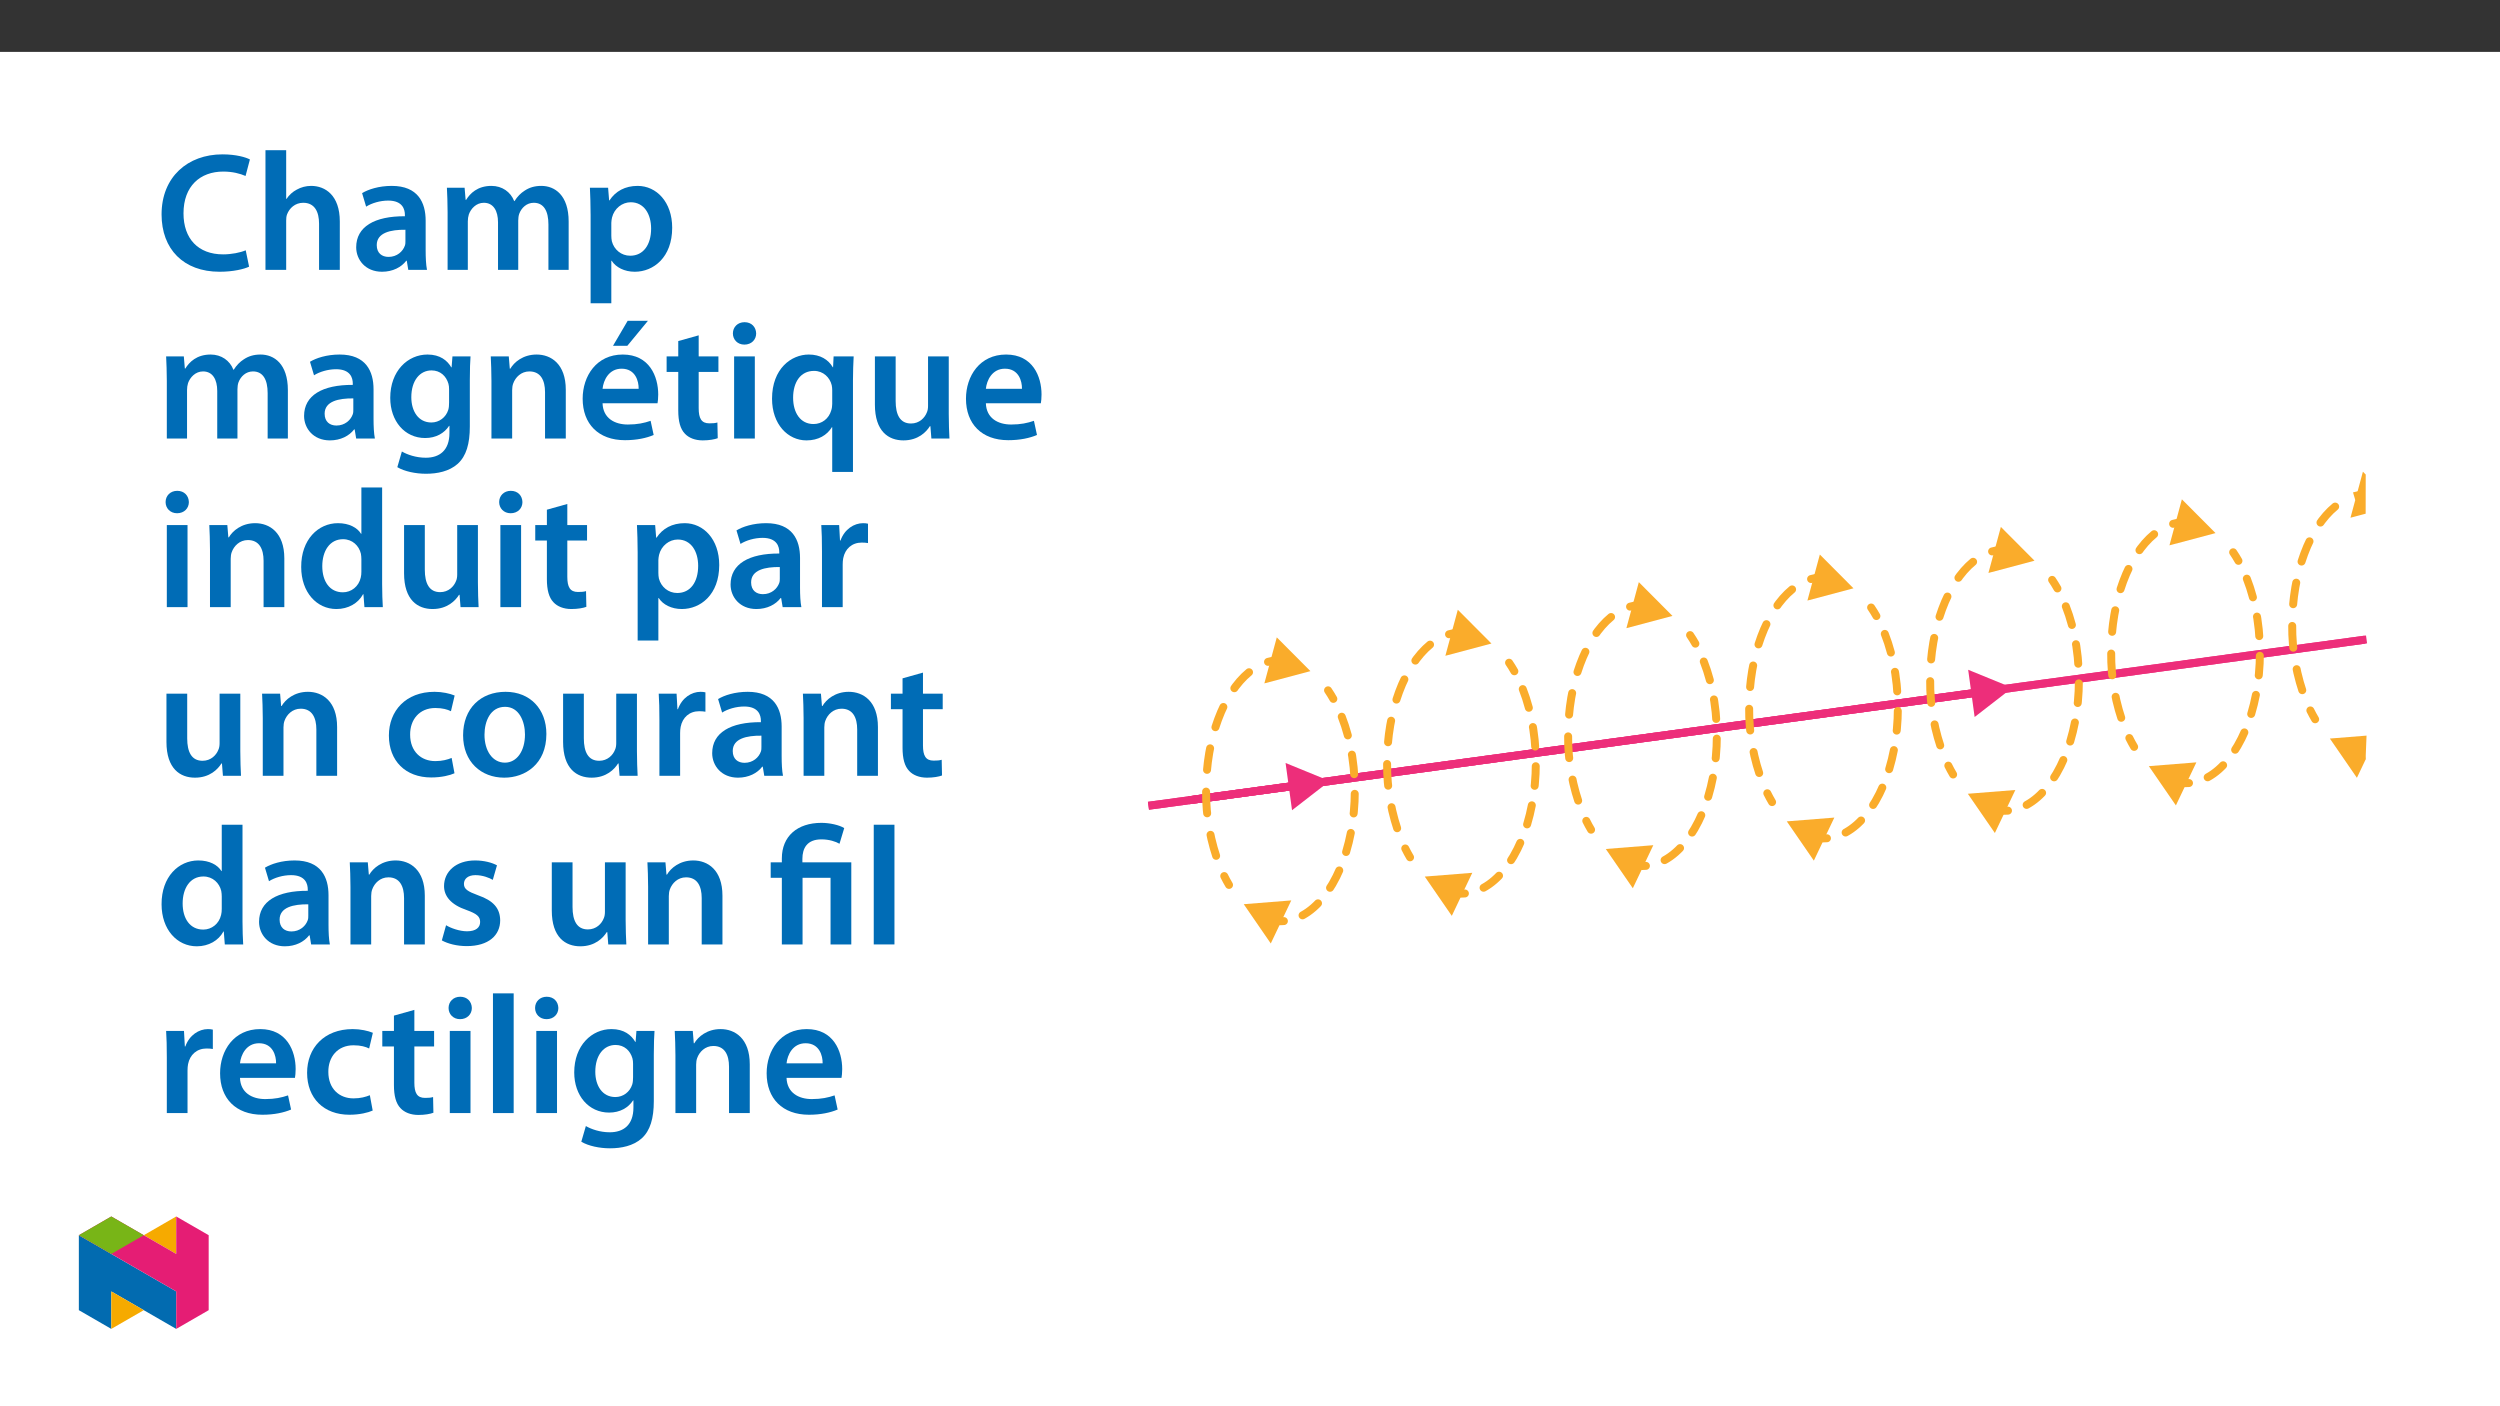 ﻿<?xml version="1.0" encoding="utf-8"?>
<svg xmlns="http://www.w3.org/2000/svg" xmlns:xlink="http://www.w3.org/1999/xlink" viewBox="0 0 960 540" version="1.1">
  <rect x="0" y="0" width="960" height="540" fill="#333333" stroke="none"/>
  <defs>
    <g>
      <symbol overflow="visible" id="glyph0-0">
        <path style="stroke:none;" d="M 0 0 L 32.375 0 L 32.375 -45.328 L 0 -45.328 Z M 16.188 -25.578 L 5.188 -42.094 L 27.188 -42.094 Z M 18.125 -22.656 L 29.141 -39.172 L 29.141 -6.156 Z M 5.188 -3.234 L 16.188 -19.75 L 27.188 -3.234 Z M 3.234 -39.172 L 14.25 -22.656 L 3.234 -6.156 Z M 3.234 -39.172 " />
      </symbol>
      <symbol overflow="visible" id="glyph0-1">
        <path style="stroke:none;" d="M 34.578 -7.516 C 32.438 -6.609 29.078 -5.953 25.906 -5.953 C 16.25 -5.953 10.688 -12.047 10.688 -21.688 C 10.688 -32.188 17.094 -37.75 25.969 -37.75 C 29.531 -37.75 32.438 -36.969 34.516 -36.062 L 36.188 -42.406 C 34.578 -43.25 30.891 -44.359 25.641 -44.359 C 12.297 -44.359 2.266 -35.672 2.266 -21.297 C 2.266 -7.969 10.688 0.719 24.547 0.719 C 29.844 0.719 34 -0.328 35.875 -1.234 Z M 34.578 -7.516 " />
      </symbol>
      <symbol overflow="visible" id="glyph0-2">
        <path style="stroke:none;" d="M 4.281 0 L 12.234 0 L 12.234 -18.906 C 12.234 -19.75 12.297 -20.594 12.562 -21.297 C 13.469 -23.703 15.672 -25.766 18.781 -25.766 C 23.188 -25.766 24.859 -22.281 24.859 -17.734 L 24.859 0 L 32.828 0 L 32.828 -18.578 C 32.828 -28.688 27.188 -32.25 21.828 -32.25 C 19.812 -32.25 17.938 -31.734 16.312 -30.828 C 14.703 -29.984 13.344 -28.75 12.375 -27.266 L 12.234 -27.266 L 12.234 -45.969 L 4.281 -45.969 Z M 4.281 0 " />
      </symbol>
      <symbol overflow="visible" id="glyph0-3">
        <path style="stroke:none;" d="M 28.75 -18.906 C 28.75 -25.828 25.828 -32.25 15.734 -32.25 C 10.75 -32.25 6.672 -30.891 4.344 -29.469 L 5.891 -24.281 C 8.031 -25.641 11.266 -26.609 14.375 -26.609 C 19.938 -26.609 20.781 -23.188 20.781 -21.109 L 20.781 -20.594 C 9.125 -20.656 2.078 -16.578 2.078 -8.672 C 2.078 -3.891 5.641 0.719 11.984 0.719 C 16.125 0.719 19.422 -1.031 21.297 -3.5 L 21.5 -3.5 L 22.078 0 L 29.266 0 C 28.875 -1.938 28.75 -4.734 28.75 -7.578 Z M 20.984 -11.078 C 20.984 -10.484 20.984 -9.906 20.781 -9.328 C 20 -7.062 17.734 -4.984 14.5 -4.984 C 11.984 -4.984 9.969 -6.406 9.969 -9.516 C 9.969 -14.312 15.344 -15.469 20.984 -15.406 Z M 20.984 -11.078 " />
      </symbol>
      <symbol overflow="visible" id="glyph0-4">
        <path style="stroke:none;" d="M 4.281 0 L 12.047 0 L 12.047 -18.641 C 12.047 -19.547 12.172 -20.469 12.438 -21.297 C 13.203 -23.438 15.219 -25.766 18.188 -25.766 C 21.891 -25.766 23.641 -22.656 23.641 -18.266 L 23.641 0 L 31.406 0 L 31.406 -18.906 C 31.406 -19.812 31.531 -20.844 31.797 -21.562 C 32.641 -23.828 34.641 -25.766 37.359 -25.766 C 41.188 -25.766 43 -22.656 43 -17.422 L 43 0 L 50.766 0 L 50.766 -18.578 C 50.766 -28.688 45.453 -32.25 40.281 -32.25 C 37.625 -32.25 35.609 -31.594 33.797 -30.375 C 32.375 -29.469 31.078 -28.172 29.984 -26.422 L 29.844 -26.422 C 28.484 -29.922 25.25 -32.25 21.109 -32.25 C 15.734 -32.25 12.891 -29.328 11.391 -26.875 L 11.203 -26.875 L 10.812 -31.531 L 4.016 -31.531 C 4.141 -28.812 4.281 -25.766 4.281 -22.141 Z M 4.281 0 " />
      </symbol>
      <symbol overflow="visible" id="glyph0-5">
        <path style="stroke:none;" d="M 4.281 12.828 L 12.234 12.828 L 12.234 -3.5 L 12.375 -3.5 C 13.984 -0.969 17.281 0.719 21.234 0.719 C 28.422 0.719 35.609 -4.797 35.609 -16.188 C 35.609 -26.031 29.594 -32.25 22.344 -32.25 C 17.547 -32.25 13.859 -30.234 11.531 -26.672 L 11.391 -26.672 L 11 -31.531 L 4.016 -31.531 C 4.141 -28.562 4.281 -25.188 4.281 -21.047 Z M 12.234 -18.062 C 12.234 -18.719 12.375 -19.422 12.5 -20.078 C 13.344 -23.562 16.375 -25.969 19.688 -25.969 C 24.797 -25.969 27.516 -21.438 27.516 -15.859 C 27.516 -9.641 24.547 -5.438 19.484 -5.438 C 16.062 -5.438 13.281 -7.766 12.438 -11 C 12.297 -11.719 12.234 -12.438 12.234 -13.203 Z M 12.234 -18.062 " />
      </symbol>
      <symbol overflow="visible" id="glyph0-6">
        <path style="stroke:none;" d="M 32.828 -22.469 C 32.828 -26.812 32.953 -29.391 33.094 -31.531 L 26.156 -31.531 L 25.828 -27.328 L 25.703 -27.328 C 24.219 -29.922 21.438 -32.25 16.578 -32.25 C 9 -32.25 2.266 -25.969 2.266 -15.609 C 2.266 -6.672 7.828 -0.188 15.672 -0.188 C 19.875 -0.188 23.047 -2.078 24.859 -4.859 L 25 -4.859 L 25 -2.141 C 25 4.656 21.109 7.375 15.922 7.375 C 12.109 7.375 8.734 6.156 6.734 4.984 L 4.984 11 C 7.703 12.625 11.984 13.531 16 13.531 C 20.328 13.531 24.922 12.625 28.172 9.719 C 31.469 6.734 32.828 2 32.828 -4.594 Z M 24.859 -13.797 C 24.859 -12.891 24.797 -11.781 24.547 -11 C 23.641 -8.094 21.047 -6.156 18.062 -6.156 C 13.078 -6.156 10.359 -10.484 10.359 -15.859 C 10.359 -22.281 13.656 -26.156 18.125 -26.156 C 21.5 -26.156 23.766 -23.953 24.609 -21.047 C 24.797 -20.391 24.859 -19.688 24.859 -18.906 Z M 24.859 -13.797 " />
      </symbol>
      <symbol overflow="visible" id="glyph0-7">
        <path style="stroke:none;" d="M 4.281 0 L 12.234 0 L 12.234 -18.578 C 12.234 -19.484 12.375 -20.469 12.625 -21.109 C 13.469 -23.5 15.672 -25.766 18.844 -25.766 C 23.188 -25.766 24.859 -22.344 24.859 -17.812 L 24.859 0 L 32.828 0 L 32.828 -18.719 C 32.828 -28.688 27.125 -32.25 21.625 -32.25 C 16.375 -32.25 12.953 -29.266 11.531 -26.812 L 11.328 -26.812 L 10.938 -31.531 L 4.016 -31.531 C 4.141 -28.812 4.281 -25.766 4.281 -22.141 Z M 4.281 0 " />
      </symbol>
      <symbol overflow="visible" id="glyph0-8">
        <path style="stroke:none;" d="M 31.016 -13.531 C 31.141 -14.25 31.281 -15.406 31.281 -16.906 C 31.281 -23.828 27.906 -32.25 17.672 -32.25 C 7.578 -32.25 2.266 -24.016 2.266 -15.281 C 2.266 -5.641 8.281 0.641 18.516 0.641 C 23.047 0.641 26.812 -0.188 29.531 -1.359 L 28.359 -6.797 C 25.906 -5.953 23.312 -5.375 19.625 -5.375 C 14.5 -5.375 10.094 -7.828 9.906 -13.531 Z M 9.906 -19.094 C 10.234 -22.344 12.297 -26.812 17.219 -26.812 C 22.531 -26.812 23.828 -22.016 23.766 -19.094 Z M 19.547 -45.203 L 13.922 -35.609 L 19.422 -35.609 L 27.328 -45.203 Z M 19.547 -45.203 " />
      </symbol>
      <symbol overflow="visible" id="glyph0-9">
        <path style="stroke:none;" d="M 5.562 -37.422 L 5.562 -31.531 L 1.094 -31.531 L 1.094 -25.578 L 5.562 -25.578 L 5.562 -10.75 C 5.562 -6.609 6.344 -3.688 8.094 -1.875 C 9.578 -0.266 11.984 0.719 14.953 0.719 C 17.422 0.719 19.547 0.328 20.719 -0.125 L 20.594 -6.156 C 19.688 -5.891 18.906 -5.828 17.484 -5.828 C 14.438 -5.828 13.406 -7.766 13.406 -11.656 L 13.406 -25.578 L 20.984 -25.578 L 20.984 -31.531 L 13.406 -31.531 L 13.406 -39.625 Z M 5.562 -37.422 " />
      </symbol>
      <symbol overflow="visible" id="glyph0-10">
        <path style="stroke:none;" d="M 12.234 0 L 12.234 -31.531 L 4.281 -31.531 L 4.281 0 Z M 8.281 -44.672 C 5.641 -44.672 3.812 -42.797 3.812 -40.344 C 3.812 -38.016 5.562 -36.062 8.219 -36.062 C 11 -36.062 12.75 -38.016 12.75 -40.344 C 12.688 -42.797 11 -44.672 8.281 -44.672 Z M 8.281 -44.672 " />
      </symbol>
      <symbol overflow="visible" id="glyph0-11">
        <path style="stroke:none;" d="M 25.375 12.828 L 33.344 12.828 L 33.344 -22.406 C 33.344 -25.703 33.469 -28.688 33.609 -31.531 L 25.906 -31.531 L 25.703 -27.328 L 25.578 -27.391 C 23.891 -30.297 20.781 -32.25 16.375 -32.25 C 9.641 -32.25 2.266 -26.812 2.266 -15.281 C 2.266 -5.438 8.359 0.719 15.469 0.719 C 20.078 0.719 23.375 -1.297 25.25 -4.344 L 25.375 -4.344 Z M 25.375 -13.281 C 25.375 -12.5 25.25 -11.531 25 -10.812 C 24.094 -7.641 21.438 -5.562 18.188 -5.562 C 13.141 -5.562 10.359 -9.906 10.359 -15.672 C 10.359 -21.625 13.203 -25.969 18.391 -25.969 C 21.953 -25.969 24.469 -23.438 25.188 -20.469 C 25.312 -19.875 25.375 -19.172 25.375 -18.516 Z M 25.375 -13.281 " />
      </symbol>
      <symbol overflow="visible" id="glyph0-12">
        <path style="stroke:none;" d="M 32.5 -31.531 L 24.547 -31.531 L 24.547 -12.5 C 24.547 -11.594 24.406 -10.688 24.094 -10.031 C 23.312 -7.969 21.234 -5.766 18 -5.766 C 13.797 -5.766 12.109 -9.125 12.109 -14.375 L 12.109 -31.531 L 4.141 -31.531 L 4.141 -13.016 C 4.141 -2.719 9.391 0.719 15.094 0.719 C 20.781 0.719 23.891 -2.531 25.25 -4.734 L 25.453 -4.734 L 25.828 0 L 32.766 0 C 32.641 -2.594 32.5 -5.703 32.5 -9.453 Z M 32.5 -31.531 " />
      </symbol>
      <symbol overflow="visible" id="glyph0-13">
        <path style="stroke:none;" d="M 31.016 -13.531 C 31.141 -14.25 31.281 -15.406 31.281 -16.906 C 31.281 -23.828 27.906 -32.25 17.672 -32.25 C 7.578 -32.25 2.266 -24.016 2.266 -15.281 C 2.266 -5.641 8.281 0.641 18.516 0.641 C 23.047 0.641 26.812 -0.188 29.531 -1.359 L 28.359 -6.797 C 25.906 -5.953 23.312 -5.375 19.625 -5.375 C 14.5 -5.375 10.094 -7.828 9.906 -13.531 Z M 9.906 -19.094 C 10.234 -22.344 12.297 -26.812 17.219 -26.812 C 22.531 -26.812 23.828 -22.016 23.766 -19.094 Z M 9.906 -19.094 " />
      </symbol>
      <symbol overflow="visible" id="glyph0-14">
        <path style="stroke:none;" d="M 25.375 -45.969 L 25.375 -28.172 L 25.25 -28.172 C 23.828 -30.5 20.719 -32.25 16.375 -32.25 C 8.812 -32.25 2.203 -25.969 2.266 -15.406 C 2.266 -5.703 8.219 0.719 15.797 0.719 C 20.328 0.719 24.156 -1.484 26.031 -4.984 L 26.156 -4.984 L 26.547 0 L 33.609 0 C 33.469 -2.141 33.344 -5.641 33.344 -8.875 L 33.344 -45.969 Z M 25.375 -13.656 C 25.375 -12.828 25.312 -12.047 25.125 -11.328 C 24.344 -7.906 21.5 -5.703 18.266 -5.703 C 13.203 -5.703 10.359 -9.906 10.359 -15.734 C 10.359 -21.562 13.203 -26.094 18.328 -26.094 C 21.953 -26.094 24.469 -23.562 25.188 -20.531 C 25.312 -19.875 25.375 -19.031 25.375 -18.391 Z M 25.375 -13.656 " />
      </symbol>
      <symbol overflow="visible" id="glyph0-15">
        <path style="stroke:none;" d="M 4.281 0 L 12.234 0 L 12.234 -16.375 C 12.234 -17.219 12.297 -18.062 12.438 -18.781 C 13.141 -22.406 15.797 -24.797 19.547 -24.797 C 20.531 -24.797 21.234 -24.734 21.953 -24.609 L 21.953 -32.047 C 21.297 -32.188 20.844 -32.25 20.078 -32.25 C 16.641 -32.25 12.953 -29.984 11.391 -25.578 L 11.203 -25.578 L 10.875 -31.531 L 4.016 -31.531 C 4.203 -28.75 4.281 -25.641 4.281 -21.375 Z M 4.281 0 " />
      </symbol>
      <symbol overflow="visible" id="glyph0-16">
        <path style="stroke:none;" d="M 26.359 -6.859 C 24.797 -6.219 22.797 -5.641 20.078 -5.641 C 14.641 -5.641 10.422 -9.328 10.422 -15.797 C 10.359 -21.562 13.984 -26.031 20.078 -26.031 C 22.922 -26.031 24.797 -25.453 26.094 -24.797 L 27.516 -30.828 C 25.703 -31.594 22.734 -32.25 19.812 -32.25 C 8.734 -32.25 2.266 -24.922 2.266 -15.469 C 2.266 -5.703 8.672 0.641 18.516 0.641 C 22.469 0.641 25.766 -0.188 27.453 -0.969 Z M 26.359 -6.859 " />
      </symbol>
      <symbol overflow="visible" id="glyph0-17">
        <path style="stroke:none;" d="M 18.578 -32.25 C 9.062 -32.25 2.266 -25.906 2.266 -15.547 C 2.266 -5.375 9.188 0.719 18.062 0.719 C 26.094 0.719 34.25 -4.469 34.25 -16.062 C 34.25 -25.641 27.969 -32.25 18.578 -32.25 Z M 18.391 -26.484 C 23.828 -26.484 26.031 -20.781 26.031 -15.859 C 26.031 -9.453 22.859 -5.047 18.328 -5.047 C 13.531 -5.047 10.484 -9.641 10.484 -15.734 C 10.484 -20.984 12.75 -26.484 18.391 -26.484 Z M 18.391 -26.484 " />
      </symbol>
      <symbol overflow="visible" id="glyph0-18">
        <path style="stroke:none;" d="M 2.328 -1.547 C 4.656 -0.266 8.094 0.641 11.906 0.641 C 20.266 0.641 24.734 -3.5 24.734 -9.266 C 24.672 -13.922 22.078 -16.828 16.312 -18.844 C 12.297 -20.328 10.812 -21.234 10.812 -23.25 C 10.812 -25.188 12.375 -26.609 15.219 -26.609 C 18 -26.609 20.594 -25.578 21.891 -24.797 L 23.5 -30.375 C 21.625 -31.406 18.578 -32.25 15.094 -32.25 C 7.766 -32.25 3.172 -27.969 3.172 -22.406 C 3.172 -18.641 5.703 -15.281 11.844 -13.203 C 15.734 -11.781 17.031 -10.75 17.031 -8.609 C 17.031 -6.547 15.469 -5.047 11.984 -5.047 C 9.125 -5.047 5.703 -6.281 3.953 -7.375 Z M 2.328 -1.547 " />
      </symbol>
      <symbol overflow="visible" id="glyph0-19">
        <path style="stroke:none;" d="M 13.141 0 L 13.141 -25.578 L 23.891 -25.578 L 23.891 0 L 31.859 0 L 31.859 -31.531 L 13.078 -31.531 L 13.078 -32.828 C 13.078 -36.969 14.891 -40.344 20.391 -40.344 C 23.375 -40.344 25.906 -39.5 27.328 -38.656 L 29.141 -44.672 C 27.328 -45.844 23.562 -46.688 20.391 -46.688 C 11.078 -46.688 5.188 -41.5 5.188 -33.016 L 5.188 -31.531 L 0.906 -31.531 L 0.906 -25.578 L 5.188 -25.578 L 5.188 0 Z M 13.141 0 " />
      </symbol>
      <symbol overflow="visible" id="glyph0-20">
        <path style="stroke:none;" d="M 4.281 0 L 12.234 0 L 12.234 -45.969 L 4.281 -45.969 Z M 4.281 0 " />
      </symbol>
    </g>
    <clipPath id="clip1">
      <path d="M 440.797 202 L 909.027 202 L 909.027 353 L 440.797 353 Z M 440.797 202 " />
    </clipPath>
    <clipPath id="clip2">
      <path d="M 440.797 202 L 909.027 202 L 909.027 351 L 440.797 351 Z M 440.797 202 " />
    </clipPath>
    <clipPath id="clip3">
      <path d="M 433.355 222 L 803 222 L 803 351 L 433.355 351 Z M 433.355 222 " />
    </clipPath>
    <clipPath id="clip4">
      <path d="M 440.797 258 L 541 258 L 541 353 L 440.797 353 Z M 440.797 258 " />
    </clipPath>
    <clipPath id="clip5">
      <path d="M 477 345 L 496 345 L 496 362.289 L 477 362.289 Z M 477 345 " />
    </clipPath>
    <clipPath id="clip6">
      <path d="M 902 188 L 909.027 188 L 909.027 193 L 902 193 Z M 902 188 " />
    </clipPath>
    <clipPath id="clip7">
      <path d="M 902 181.133 L 909 181.133 L 909 199 L 902 199 Z M 902 181.133 " />
    </clipPath>
    <clipPath id="clip8">
      <path d="M 904 288 L 909.027 288 L 909.027 292 L 904 292 Z M 904 288 " />
    </clipPath>
    <clipPath id="clip9">
      <path d="M 30.277 474 L 68 474 L 68 510.301 L 30.277 510.301 Z M 30.277 474 " />
    </clipPath>
    <clipPath id="clip10">
      <path d="M 42 495 L 56 495 L 56 510.301 L 42 510.301 Z M 42 495 " />
    </clipPath>
    <clipPath id="clip11">
      <path d="M 55 467.125 L 68 467.125 L 68 482 L 55 482 Z M 55 467.125 " />
    </clipPath>
    <clipPath id="clip12">
      <path d="M 30.277 467.125 L 80.133 467.125 L 80.133 510.301 L 30.277 510.301 Z M 30.277 467.125 " />
    </clipPath>
    <clipPath id="clip13">
      <path d="M 30.277 467.125 L 56 467.125 L 56 482 L 30.277 482 Z M 30.277 467.125 " />
    </clipPath>
  </defs>
  <g id="surface1">
    <path style=" stroke:none;fill-rule:nonzero;fill:rgb(100%,100%,100%);fill-opacity:1;" d="M 0 559.926 L 960 559.926 L 960 19.926 L 0 19.926 Z M 0 559.926 " />
    <g clip-path="url(#clip1)" clip-rule="nonzero">
      <path style="fill:none;stroke-width:4;stroke-linecap:butt;stroke-linejoin:miter;stroke:rgb(92.899%,17.999%,47.8%);stroke-opacity:1;stroke-miterlimit:10;" d="M 0 -0.002 L 611.438 83.5 " transform="matrix(0.765,0,0,-0.765,441.004,309.417)" />
    </g>
    <g clip-path="url(#clip2)" clip-rule="nonzero">
      <path style="fill:none;stroke-width:4;stroke-linecap:butt;stroke-linejoin:miter;stroke:rgb(92.899%,17.999%,47.8%);stroke-opacity:1;stroke-miterlimit:10;" d="M -0 -0.001 L 590.354 80.621 " transform="matrix(0.765,0,0,-0.765,456.531,307.296)" />
    </g>
    <g clip-path="url(#clip3)" clip-rule="nonzero">
      <path style="fill:none;stroke-width:4;stroke-linecap:butt;stroke-linejoin:miter;stroke:rgb(92.899%,17.999%,47.8%);stroke-opacity:1;stroke-miterlimit:10;" d="M -0 -0.001 L 396.262 54.115 " transform="matrix(0.765,0,0,-0.765,456.531,307.296)" />
    </g>
    <path style=" stroke:none;fill-rule:nonzero;fill:rgb(92.899%,17.999%,47.8%);fill-opacity:1;" d="M 758.258 275.332 L 772.723 264.117 L 755.777 257.191 Z M 758.258 275.332 " />
    <g clip-path="url(#clip4)" clip-rule="nonzero">
      <path style="fill:none;stroke-width:4;stroke-linecap:butt;stroke-linejoin:miter;stroke:rgb(92.899%,17.999%,47.8%);stroke-opacity:1;stroke-miterlimit:10;" d="M 0 -0.002 L 73.923 10.093 " transform="matrix(0.765,0,0,-0.765,441.004,309.416)" />
    </g>
    <path style=" stroke:none;fill-rule:nonzero;fill:rgb(92.899%,17.999%,47.8%);fill-opacity:1;" d="M 496.141 311.129 L 510.605 299.914 L 493.66 292.988 Z M 496.141 311.129 " />
    <path style="fill:none;stroke-width:4;stroke-linecap:round;stroke-linejoin:round;stroke:rgb(98%,67.499%,16.899%);stroke-opacity:1;stroke-miterlimit:4;" d="M -0.002 -0.002 C -1.687 -0.099 -3.352 -0.395 -4.97 -0.875 " transform="matrix(0.765,0,0,-0.765,490.72,253.487)" />
    <path style="fill:none;stroke-width:4;stroke-linecap:round;stroke-linejoin:round;stroke:rgb(98%,67.499%,16.899%);stroke-opacity:1;stroke-dasharray:10.927,10.927;stroke-miterlimit:4;" d="M 0 0.001 C -12.734 -10.436 -21.563 -33.123 -21.563 -59.435 C -21.691 -72.384 -19.357 -85.242 -14.685 -97.323 " transform="matrix(0.765,0,0,-0.765,479.629,258.138)" />
    <path style="fill:none;stroke-width:4;stroke-linecap:round;stroke-linejoin:round;stroke:rgb(98%,67.499%,16.899%);stroke-opacity:1;stroke-miterlimit:4;" d="M 0.002 0.001 C 0.762 -1.546 1.564 -3.027 2.407 -4.446 " transform="matrix(0.765,0,0,-0.765,470.104,336.411)" />
    <path style=" stroke:none;fill-rule:nonzero;fill:rgb(98%,67.499%,16.899%);fill-opacity:1;" d="M 490.285 244.746 L 503.203 257.715 L 485.512 262.422 Z M 490.285 244.746 " />
    <path style="fill:none;stroke-width:4;stroke-linecap:round;stroke-linejoin:round;stroke:rgb(98%,67.499%,16.899%);stroke-opacity:1;stroke-miterlimit:4;" d="M 0.002 -0.002 C 1.095 -0.171 2.203 -0.258 3.311 -0.258 C 3.893 -0.258 4.47 -0.232 5.042 -0.186 " transform="matrix(0.765,0,0,-0.765,489.155,353.553)" />
    <path style="fill:none;stroke-width:4;stroke-linecap:round;stroke-linejoin:round;stroke:rgb(98%,67.499%,16.899%);stroke-opacity:1;stroke-dasharray:9.874,9.874;stroke-miterlimit:4;" d="M -0.001 -0.002 C 15.195 8.301 26.23 33.188 26.23 62.6 C 26.23 78.424 23.033 92.936 17.718 104.262 " transform="matrix(0.765,0,0,-0.765,500.18,351.495)" />
    <path style="fill:none;stroke-width:4;stroke-linecap:round;stroke-linejoin:round;stroke:rgb(98%,67.499%,16.899%);stroke-opacity:1;stroke-miterlimit:4;" d="M -0.001 0.001 C -0.848 1.507 -1.732 2.937 -2.661 4.3 " transform="matrix(0.765,0,0,-0.765,512.004,268.372)" />
    <g clip-path="url(#clip5)" clip-rule="nonzero">
      <path style=" stroke:none;fill-rule:nonzero;fill:rgb(98%,67.499%,16.899%);fill-opacity:1;" d="M 487.977 362.289 L 477.598 347.211 L 495.848 345.758 Z M 487.977 362.289 " />
    </g>
    <path style="fill:none;stroke-width:4;stroke-linecap:round;stroke-linejoin:round;stroke:rgb(98%,67.499%,16.899%);stroke-opacity:1;stroke-miterlimit:4;" d="M -0.002 -0.002 C -1.687 -0.099 -3.352 -0.395 -4.971 -0.875 " transform="matrix(0.765,0,0,-0.765,560.232,242.885)" />
    <path style="fill:none;stroke-width:4;stroke-linecap:round;stroke-linejoin:round;stroke:rgb(98%,67.499%,16.899%);stroke-opacity:1;stroke-dasharray:10.927,10.927;stroke-miterlimit:4;" d="M 0 0.001 C -12.735 -10.436 -21.563 -33.123 -21.563 -59.435 C -21.691 -72.384 -19.357 -85.242 -14.685 -97.323 " transform="matrix(0.765,0,0,-0.765,549.14,247.536)" />
    <path style="fill:none;stroke-width:4;stroke-linecap:round;stroke-linejoin:round;stroke:rgb(98%,67.499%,16.899%);stroke-opacity:1;stroke-miterlimit:4;" d="M 0.001 0.001 C 0.762 -1.546 1.564 -3.027 2.406 -4.446 " transform="matrix(0.765,0,0,-0.765,539.616,325.81)" />
    <path style=" stroke:none;fill-rule:nonzero;fill:rgb(98%,67.499%,16.899%);fill-opacity:1;" d="M 559.797 234.141 L 572.715 247.113 L 555.023 251.82 Z M 559.797 234.141 " />
    <path style="fill:none;stroke-width:4;stroke-linecap:round;stroke-linejoin:round;stroke:rgb(98%,67.499%,16.899%);stroke-opacity:1;stroke-miterlimit:4;" d="M 0.002 0.002 C 1.095 -0.171 2.203 -0.258 3.316 -0.258 C 3.893 -0.258 4.47 -0.232 5.042 -0.186 " transform="matrix(0.765,0,0,-0.765,558.666,342.951)" />
    <path style="fill:none;stroke-width:4;stroke-linecap:round;stroke-linejoin:round;stroke:rgb(98%,67.499%,16.899%);stroke-opacity:1;stroke-dasharray:9.874,9.874;stroke-miterlimit:4;" d="M -0.001 -0.002 C 15.195 8.301 26.229 33.188 26.229 62.605 C 26.229 78.424 23.033 92.936 17.717 104.262 " transform="matrix(0.765,0,0,-0.765,569.692,340.893)" />
    <path style="fill:none;stroke-width:4;stroke-linecap:round;stroke-linejoin:round;stroke:rgb(98%,67.499%,16.899%);stroke-opacity:1;stroke-miterlimit:4;" d="M -0.001 0.001 C -0.848 1.507 -1.732 2.937 -2.661 4.3 " transform="matrix(0.765,0,0,-0.765,581.516,257.77)" />
    <path style=" stroke:none;fill-rule:nonzero;fill:rgb(98%,67.499%,16.899%);fill-opacity:1;" d="M 557.492 351.688 L 547.109 336.609 L 565.359 335.156 Z M 557.492 351.688 " />
    <path style="fill:none;stroke-width:4;stroke-linecap:round;stroke-linejoin:round;stroke:rgb(98%,67.499%,16.899%);stroke-opacity:1;stroke-miterlimit:4;" d="M 0.003 0.002 C -1.683 -0.1 -3.352 -0.396 -4.971 -0.876 " transform="matrix(0.765,0,0,-0.765,629.744,232.283)" />
    <path style="fill:none;stroke-width:4;stroke-linecap:round;stroke-linejoin:round;stroke:rgb(98%,67.499%,16.899%);stroke-opacity:1;stroke-dasharray:10.927,10.927;stroke-miterlimit:4;" d="M -0.001 0.001 C -12.736 -10.436 -21.56 -33.123 -21.56 -59.435 C -21.692 -72.385 -19.359 -85.242 -14.687 -97.323 " transform="matrix(0.765,0,0,-0.765,618.653,236.934)" />
    <path style="fill:none;stroke-width:4;stroke-linecap:round;stroke-linejoin:round;stroke:rgb(98%,67.499%,16.899%);stroke-opacity:1;stroke-miterlimit:4;" d="M 0.001 0.001 C 0.762 -1.546 1.564 -3.027 2.411 -4.446 " transform="matrix(0.765,0,0,-0.765,609.128,315.208)" />
    <path style=" stroke:none;fill-rule:nonzero;fill:rgb(98%,67.499%,16.899%);fill-opacity:1;" d="M 629.309 223.539 L 642.227 236.512 L 624.535 241.215 Z M 629.309 223.539 " />
    <path style="fill:none;stroke-width:4;stroke-linecap:round;stroke-linejoin:round;stroke:rgb(98%,67.499%,16.899%);stroke-opacity:1;stroke-miterlimit:4;" d="M 0.001 0.002 C 1.094 -0.171 2.202 -0.258 3.315 -0.258 C 3.892 -0.258 4.469 -0.233 5.041 -0.187 " transform="matrix(0.765,0,0,-0.765,628.179,332.349)" />
    <path style="fill:none;stroke-width:4;stroke-linecap:round;stroke-linejoin:round;stroke:rgb(98%,67.499%,16.899%);stroke-opacity:1;stroke-dasharray:9.874,9.874;stroke-miterlimit:4;" d="M -0.002 -0.002 C 15.195 8.3 26.229 33.188 26.229 62.605 C 26.229 78.424 23.033 92.936 17.717 104.261 " transform="matrix(0.765,0,0,-0.765,639.204,330.291)" />
    <path style="fill:none;stroke-width:4;stroke-linecap:round;stroke-linejoin:round;stroke:rgb(98%,67.499%,16.899%);stroke-opacity:1;stroke-miterlimit:4;" d="M -0.002 0.001 C -0.845 1.507 -1.733 2.937 -2.662 4.3 " transform="matrix(0.765,0,0,-0.765,651.029,247.169)" />
    <path style=" stroke:none;fill-rule:nonzero;fill:rgb(98%,67.499%,16.899%);fill-opacity:1;" d="M 627.004 341.086 L 616.621 326.008 L 634.871 324.555 Z M 627.004 341.086 " />
    <path style="fill:none;stroke-width:4;stroke-linecap:round;stroke-linejoin:round;stroke:rgb(98%,67.499%,16.899%);stroke-opacity:1;stroke-miterlimit:4;" d="M 0.001 0.002 C -1.684 -0.1 -3.353 -0.396 -4.972 -0.876 " transform="matrix(0.765,0,0,-0.765,699.257,221.681)" />
    <path style="fill:none;stroke-width:4;stroke-linecap:round;stroke-linejoin:round;stroke:rgb(98%,67.499%,16.899%);stroke-opacity:1;stroke-dasharray:10.927,10.927;stroke-miterlimit:4;" d="M -0.001 0.001 C -12.736 -10.436 -21.56 -33.123 -21.56 -59.435 C -21.693 -72.385 -19.359 -85.242 -14.687 -97.324 " transform="matrix(0.765,0,0,-0.765,688.165,226.333)" />
    <path style="fill:none;stroke-width:4;stroke-linecap:round;stroke-linejoin:round;stroke:rgb(98%,67.499%,16.899%);stroke-opacity:1;stroke-miterlimit:4;" d="M -0 0.001 C 0.761 -1.546 1.568 -3.027 2.41 -4.446 " transform="matrix(0.765,0,0,-0.765,678.641,304.606)" />
    <path style=" stroke:none;fill-rule:nonzero;fill:rgb(98%,67.499%,16.899%);fill-opacity:1;" d="M 698.82 212.938 L 711.738 225.91 L 694.047 230.613 Z M 698.82 212.938 " />
    <path style="fill:none;stroke-width:4;stroke-linecap:round;stroke-linejoin:round;stroke:rgb(98%,67.499%,16.899%);stroke-opacity:1;stroke-miterlimit:4;" d="M 0.001 0.002 C 1.098 -0.171 2.206 -0.258 3.314 -0.258 C 3.891 -0.258 4.468 -0.233 5.04 -0.187 " transform="matrix(0.765,0,0,-0.765,697.691,321.748)" />
    <path style="fill:none;stroke-width:4;stroke-linecap:round;stroke-linejoin:round;stroke:rgb(98%,67.499%,16.899%);stroke-opacity:1;stroke-dasharray:9.874,9.874;stroke-miterlimit:4;" d="M 0.002 -0.002 C 15.193 8.3 26.228 33.188 26.228 62.605 C 26.228 78.424 23.031 92.936 17.716 104.261 " transform="matrix(0.765,0,0,-0.765,708.717,319.69)" />
    <path style="fill:none;stroke-width:4;stroke-linecap:round;stroke-linejoin:round;stroke:rgb(98%,67.499%,16.899%);stroke-opacity:1;stroke-miterlimit:4;" d="M -0.002 0.001 C -0.845 1.507 -1.733 2.937 -2.663 4.295 " transform="matrix(0.765,0,0,-0.765,720.541,236.567)" />
    <path style=" stroke:none;fill-rule:nonzero;fill:rgb(98%,67.499%,16.899%);fill-opacity:1;" d="M 696.516 330.484 L 686.133 315.406 L 704.383 313.953 Z M 696.516 330.484 " />
    <path style="fill:none;stroke-width:4;stroke-linecap:round;stroke-linejoin:round;stroke:rgb(98%,67.499%,16.899%);stroke-opacity:1;stroke-miterlimit:4;" d="M 0.001 0.002 C -1.684 -0.1 -3.354 -0.396 -4.972 -0.876 " transform="matrix(0.765,0,0,-0.765,768.769,211.08)" />
    <path style="fill:none;stroke-width:4;stroke-linecap:round;stroke-linejoin:round;stroke:rgb(98%,67.499%,16.899%);stroke-opacity:1;stroke-dasharray:10.927,10.927;stroke-miterlimit:4;" d="M -0.002 -0 C -12.736 -10.437 -21.56 -33.124 -21.56 -59.436 C -21.688 -72.386 -19.359 -85.243 -14.682 -97.325 " transform="matrix(0.765,0,0,-0.765,757.677,215.73)" />
    <path style="fill:none;stroke-width:4;stroke-linecap:round;stroke-linejoin:round;stroke:rgb(98%,67.499%,16.899%);stroke-opacity:1;stroke-miterlimit:4;" d="M -0 0 C 0.766 -1.547 1.567 -3.028 2.41 -4.447 " transform="matrix(0.765,0,0,-0.765,748.153,294.004)" />
    <path style=" stroke:none;fill-rule:nonzero;fill:rgb(98%,67.499%,16.899%);fill-opacity:1;" d="M 768.332 202.336 L 781.25 215.309 L 763.559 220.012 Z M 768.332 202.336 " />
    <path style="fill:none;stroke-width:4;stroke-linecap:round;stroke-linejoin:round;stroke:rgb(98%,67.499%,16.899%);stroke-opacity:1;stroke-miterlimit:4;" d="M 0 0.002 C 1.098 -0.172 2.206 -0.258 3.314 -0.253 C 3.896 -0.253 4.468 -0.233 5.045 -0.187 " transform="matrix(0.765,0,0,-0.765,767.203,311.146)" />
    <path style="fill:none;stroke-width:4;stroke-linecap:round;stroke-linejoin:round;stroke:rgb(98%,67.499%,16.899%);stroke-opacity:1;stroke-dasharray:9.874,9.874;stroke-miterlimit:4;" d="M 0.002 0.002 C 15.193 8.3 26.228 33.187 26.228 62.604 C 26.228 78.428 23.031 92.935 17.715 104.261 " transform="matrix(0.765,0,0,-0.765,778.229,309.088)" />
    <path style="fill:none;stroke-width:4;stroke-linecap:round;stroke-linejoin:round;stroke:rgb(98%,67.499%,16.899%);stroke-opacity:1;stroke-miterlimit:4;" d="M 0.003 -0 C -0.845 1.506 -1.734 2.936 -2.663 4.299 " transform="matrix(0.765,0,0,-0.765,790.053,225.965)" />
    <path style=" stroke:none;fill-rule:nonzero;fill:rgb(98%,67.499%,16.899%);fill-opacity:1;" d="M 766.027 319.883 L 755.645 304.805 L 773.895 303.352 Z M 766.027 319.883 " />
    <path style="fill:none;stroke-width:4;stroke-linecap:round;stroke-linejoin:round;stroke:rgb(98%,67.499%,16.899%);stroke-opacity:1;stroke-miterlimit:4;" d="M -0 0.002 C -1.685 -0.1 -3.355 -0.396 -4.974 -0.876 " transform="matrix(0.765,0,0,-0.765,838.281,200.478)" />
    <path style="fill:none;stroke-width:4;stroke-linecap:round;stroke-linejoin:round;stroke:rgb(98%,67.499%,16.899%);stroke-opacity:1;stroke-dasharray:10.927,10.927;stroke-miterlimit:4;" d="M 0.002 -0 C -12.733 -10.437 -21.561 -33.124 -21.561 -59.432 C -21.694 -72.386 -19.36 -85.243 -14.688 -97.325 " transform="matrix(0.765,0,0,-0.765,827.19,205.129)" />
    <path style="fill:none;stroke-width:4;stroke-linecap:round;stroke-linejoin:round;stroke:rgb(98%,67.499%,16.899%);stroke-opacity:1;stroke-miterlimit:4;" d="M -0.001 0 C 0.765 -1.547 1.567 -3.028 2.41 -4.447 " transform="matrix(0.765,0,0,-0.765,817.664,283.403)" />
    <path style=" stroke:none;fill-rule:nonzero;fill:rgb(98%,67.499%,16.899%);fill-opacity:1;" d="M 837.844 191.734 L 850.766 204.707 L 833.07 209.41 Z M 837.844 191.734 " />
    <path style="fill:none;stroke-width:4;stroke-linecap:round;stroke-linejoin:round;stroke:rgb(98%,67.499%,16.899%);stroke-opacity:1;stroke-miterlimit:4;" d="M -0.001 0.001 C 1.097 -0.172 2.205 -0.254 3.313 -0.254 C 3.895 -0.254 4.467 -0.234 5.044 -0.188 " transform="matrix(0.765,0,0,-0.765,836.716,300.544)" />
    <path style="fill:none;stroke-width:4;stroke-linecap:round;stroke-linejoin:round;stroke:rgb(98%,67.499%,16.899%);stroke-opacity:1;stroke-dasharray:9.874,9.874;stroke-miterlimit:4;" d="M 0.002 0.002 C 15.193 8.3 26.227 33.188 26.227 62.605 C 26.227 78.424 23.031 92.935 17.715 104.261 " transform="matrix(0.765,0,0,-0.765,847.741,298.486)" />
    <path style="fill:none;stroke-width:4;stroke-linecap:round;stroke-linejoin:round;stroke:rgb(98%,67.499%,16.899%);stroke-opacity:1;stroke-miterlimit:4;" d="M 0.001 -0 C -0.846 1.506 -1.735 2.941 -2.664 4.299 " transform="matrix(0.765,0,0,-0.765,859.565,215.363)" />
    <path style=" stroke:none;fill-rule:nonzero;fill:rgb(98%,67.499%,16.899%);fill-opacity:1;" d="M 835.539 309.281 L 825.156 294.203 L 843.406 292.746 Z M 835.539 309.281 " />
    <g clip-path="url(#clip6)" clip-rule="nonzero">
      <path style="fill:none;stroke-width:4;stroke-linecap:butt;stroke-linejoin:round;stroke:rgb(98%,67.499%,16.899%);stroke-opacity:1;stroke-miterlimit:4;" d="M -0 0.001 C -1.685 -0.101 -3.355 -0.392 -4.974 -0.872 " transform="matrix(0.765,0,0,-0.765,907.793,189.876)" />
    </g>
    <path style="fill:none;stroke-width:4;stroke-linecap:round;stroke-linejoin:round;stroke:rgb(98%,67.499%,16.899%);stroke-opacity:1;stroke-dasharray:10.927,10.927;stroke-miterlimit:4;" d="M 0.002 -0 C -12.733 -10.438 -21.561 -33.124 -21.561 -59.432 C -21.689 -72.386 -19.356 -85.244 -14.683 -97.325 " transform="matrix(0.765,0,0,-0.765,896.702,194.527)" />
    <path style="fill:none;stroke-width:4;stroke-linecap:round;stroke-linejoin:round;stroke:rgb(98%,67.499%,16.899%);stroke-opacity:1;stroke-miterlimit:4;" d="M -0.001 0 C 0.765 -1.547 1.567 -3.028 2.409 -4.447 " transform="matrix(0.765,0,0,-0.765,887.176,272.801)" />
    <g clip-path="url(#clip7)" clip-rule="nonzero">
      <path style=" stroke:none;fill-rule:nonzero;fill:rgb(98%,67.499%,16.899%);fill-opacity:1;" d="M 908.414 197.258 L 902.586 198.809 L 907.355 181.133 L 908.438 182.219 " />
    </g>
    <g clip-path="url(#clip8)" clip-rule="nonzero">
      <path style="fill:none;stroke-width:4;stroke-linecap:butt;stroke-linejoin:round;stroke:rgb(98%,67.499%,16.899%);stroke-opacity:1;stroke-miterlimit:4;" d="M -0.001 0.002 C 0.55 -0.172 1.102 -0.254 1.658 -0.254 C 1.944 -0.254 2.235 -0.233 2.521 -0.187 " transform="matrix(0.765,0,0,-0.765,906.227,289.943)" />
    </g>
    <path style=" stroke:none;fill-rule:nonzero;fill:rgb(98%,67.499%,16.899%);fill-opacity:1;" d="M 908.383 291.676 L 905.051 298.68 L 894.668 283.602 L 908.754 282.477 " />
    <g style="fill:rgb(0%,42.354%,71.373%);fill-opacity:1;">
      <use xlink:href="#glyph0-1" x="59.776" y="103.634" />
    </g>
    <g style="fill:rgb(0%,42.354%,71.373%);fill-opacity:1;">
      <use xlink:href="#glyph0-2" x="97.659" y="103.634" />
      <use xlink:href="#glyph0-3" x="134.7" y="103.634" />
      <use xlink:href="#glyph0-4" x="167.597" y="103.634" />
      <use xlink:href="#glyph0-5" x="222.511" y="103.634" />
    </g>
    <g style="fill:rgb(0%,42.354%,71.373%);fill-opacity:1;">
      <use xlink:href="#glyph0-4" x="59.776" y="168.391" />
      <use xlink:href="#glyph0-3" x="114.69" y="168.391" />
      <use xlink:href="#glyph0-6" x="147.587" y="168.391" />
    </g>
    <g style="fill:rgb(0%,42.354%,71.373%);fill-opacity:1;">
      <use xlink:href="#glyph0-7" x="184.434" y="168.391" />
      <use xlink:href="#glyph0-8" x="221.475" y="168.391" />
      <use xlink:href="#glyph0-9" x="254.889" y="168.391" />
      <use xlink:href="#glyph0-10" x="277.619" y="168.391" />
      <use xlink:href="#glyph0-11" x="294.197" y="168.391" />
      <use xlink:href="#glyph0-12" x="331.821" y="168.391" />
      <use xlink:href="#glyph0-13" x="368.668" y="168.391" />
    </g>
    <g style="fill:rgb(0%,42.354%,71.373%);fill-opacity:1;">
      <use xlink:href="#glyph0-10" x="59.776" y="233.148" />
      <use xlink:href="#glyph0-7" x="76.354" y="233.148" />
      <use xlink:href="#glyph0-14" x="113.395" y="233.148" />
      <use xlink:href="#glyph0-12" x="151.019" y="233.148" />
      <use xlink:href="#glyph0-10" x="187.866" y="233.148" />
      <use xlink:href="#glyph0-9" x="204.443" y="233.148" />
    </g>
    <g style="fill:rgb(0%,42.354%,71.373%);fill-opacity:1;">
      <use xlink:href="#glyph0-5" x="240.578" y="233.148" />
      <use xlink:href="#glyph0-3" x="278.461" y="233.148" />
      <use xlink:href="#glyph0-15" x="311.358" y="233.148" />
    </g>
    <g style="fill:rgb(0%,42.354%,71.373%);fill-opacity:1;">
      <use xlink:href="#glyph0-12" x="59.776" y="297.906" />
      <use xlink:href="#glyph0-7" x="96.623" y="297.906" />
    </g>
    <g style="fill:rgb(0%,42.354%,71.373%);fill-opacity:1;">
      <use xlink:href="#glyph0-16" x="147.069" y="297.906" />
    </g>
    <g style="fill:rgb(0%,42.354%,71.373%);fill-opacity:1;">
      <use xlink:href="#glyph0-17" x="175.562" y="297.906" />
      <use xlink:href="#glyph0-12" x="212.085" y="297.906" />
      <use xlink:href="#glyph0-15" x="248.932" y="297.906" />
    </g>
    <g style="fill:rgb(0%,42.354%,71.373%);fill-opacity:1;">
      <use xlink:href="#glyph0-3" x="271.402" y="297.906" />
      <use xlink:href="#glyph0-7" x="304.299" y="297.906" />
    </g>
    <g style="fill:rgb(0%,42.354%,71.373%);fill-opacity:1;">
      <use xlink:href="#glyph0-9" x="341.016" y="297.906" />
    </g>
    <g style="fill:rgb(0%,42.354%,71.373%);fill-opacity:1;">
      <use xlink:href="#glyph0-14" x="59.776" y="362.663" />
      <use xlink:href="#glyph0-3" x="97.4" y="362.663" />
      <use xlink:href="#glyph0-7" x="130.297" y="362.663" />
      <use xlink:href="#glyph0-18" x="167.338" y="362.663" />
    </g>
    <g style="fill:rgb(0%,42.354%,71.373%);fill-opacity:1;">
      <use xlink:href="#glyph0-12" x="207.746" y="362.663" />
      <use xlink:href="#glyph0-7" x="244.593" y="362.663" />
    </g>
    <g style="fill:rgb(0%,42.354%,71.373%);fill-opacity:1;">
      <use xlink:href="#glyph0-19" x="295.039" y="362.663" />
      <use xlink:href="#glyph0-20" x="331.238" y="362.663" />
    </g>
    <g style="fill:rgb(0%,42.354%,71.373%);fill-opacity:1;">
      <use xlink:href="#glyph0-15" x="59.776" y="427.42" />
    </g>
    <g style="fill:rgb(0%,42.354%,71.373%);fill-opacity:1;">
      <use xlink:href="#glyph0-13" x="82.247" y="427.42" />
      <use xlink:href="#glyph0-16" x="115.661" y="427.42" />
    </g>
    <g style="fill:rgb(0%,42.354%,71.373%);fill-opacity:1;">
      <use xlink:href="#glyph0-9" x="145.709" y="427.42" />
      <use xlink:href="#glyph0-10" x="168.439" y="427.42" />
      <use xlink:href="#glyph0-20" x="185.016" y="427.42" />
      <use xlink:href="#glyph0-10" x="201.659" y="427.42" />
      <use xlink:href="#glyph0-6" x="218.237" y="427.42" />
    </g>
    <g style="fill:rgb(0%,42.354%,71.373%);fill-opacity:1;">
      <use xlink:href="#glyph0-7" x="255.084" y="427.42" />
      <use xlink:href="#glyph0-13" x="292.125" y="427.42" />
    </g>
    <g clip-path="url(#clip9)" clip-rule="nonzero">
      <path style=" stroke:none;fill-rule:nonzero;fill:rgb(0.8%,42%,68.999%);fill-opacity:1;" d="M 30.277 503.105 L 42.738 510.301 L 42.738 495.91 L 67.668 510.301 L 67.668 495.91 L 30.277 474.32 Z M 30.277 503.105 " />
    </g>
    <g clip-path="url(#clip10)" clip-rule="nonzero">
      <path style=" stroke:none;fill-rule:nonzero;fill:rgb(96.1%,66.699%,0%);fill-opacity:1;" d="M 42.738 510.301 L 55.203 503.105 L 42.738 495.91 Z M 42.738 510.301 " />
    </g>
    <g clip-path="url(#clip11)" clip-rule="nonzero">
      <path style=" stroke:none;fill-rule:nonzero;fill:rgb(96.1%,66.699%,0%);fill-opacity:1;" d="M 67.668 467.125 L 55.203 474.32 L 67.668 481.516 Z M 67.668 467.125 " />
    </g>
    <g clip-path="url(#clip12)" clip-rule="nonzero">
      <path style=" stroke:none;fill-rule:nonzero;fill:rgb(89.799%,11.4%,45.499%);fill-opacity:1;" d="M 67.668 467.125 L 67.668 481.516 L 42.738 467.125 L 30.277 474.32 L 67.668 495.91 L 67.668 510.301 L 80.133 503.105 L 80.133 474.32 Z M 67.668 467.125 " />
    </g>
    <g clip-path="url(#clip13)" clip-rule="nonzero">
      <path style=" stroke:none;fill-rule:nonzero;fill:rgb(47.099%,70.999%,9%);fill-opacity:1;" d="M 42.738 467.125 L 30.277 474.32 L 42.738 481.516 L 55.203 474.32 Z M 42.738 467.125 " />
    </g>
  </g>
</svg>